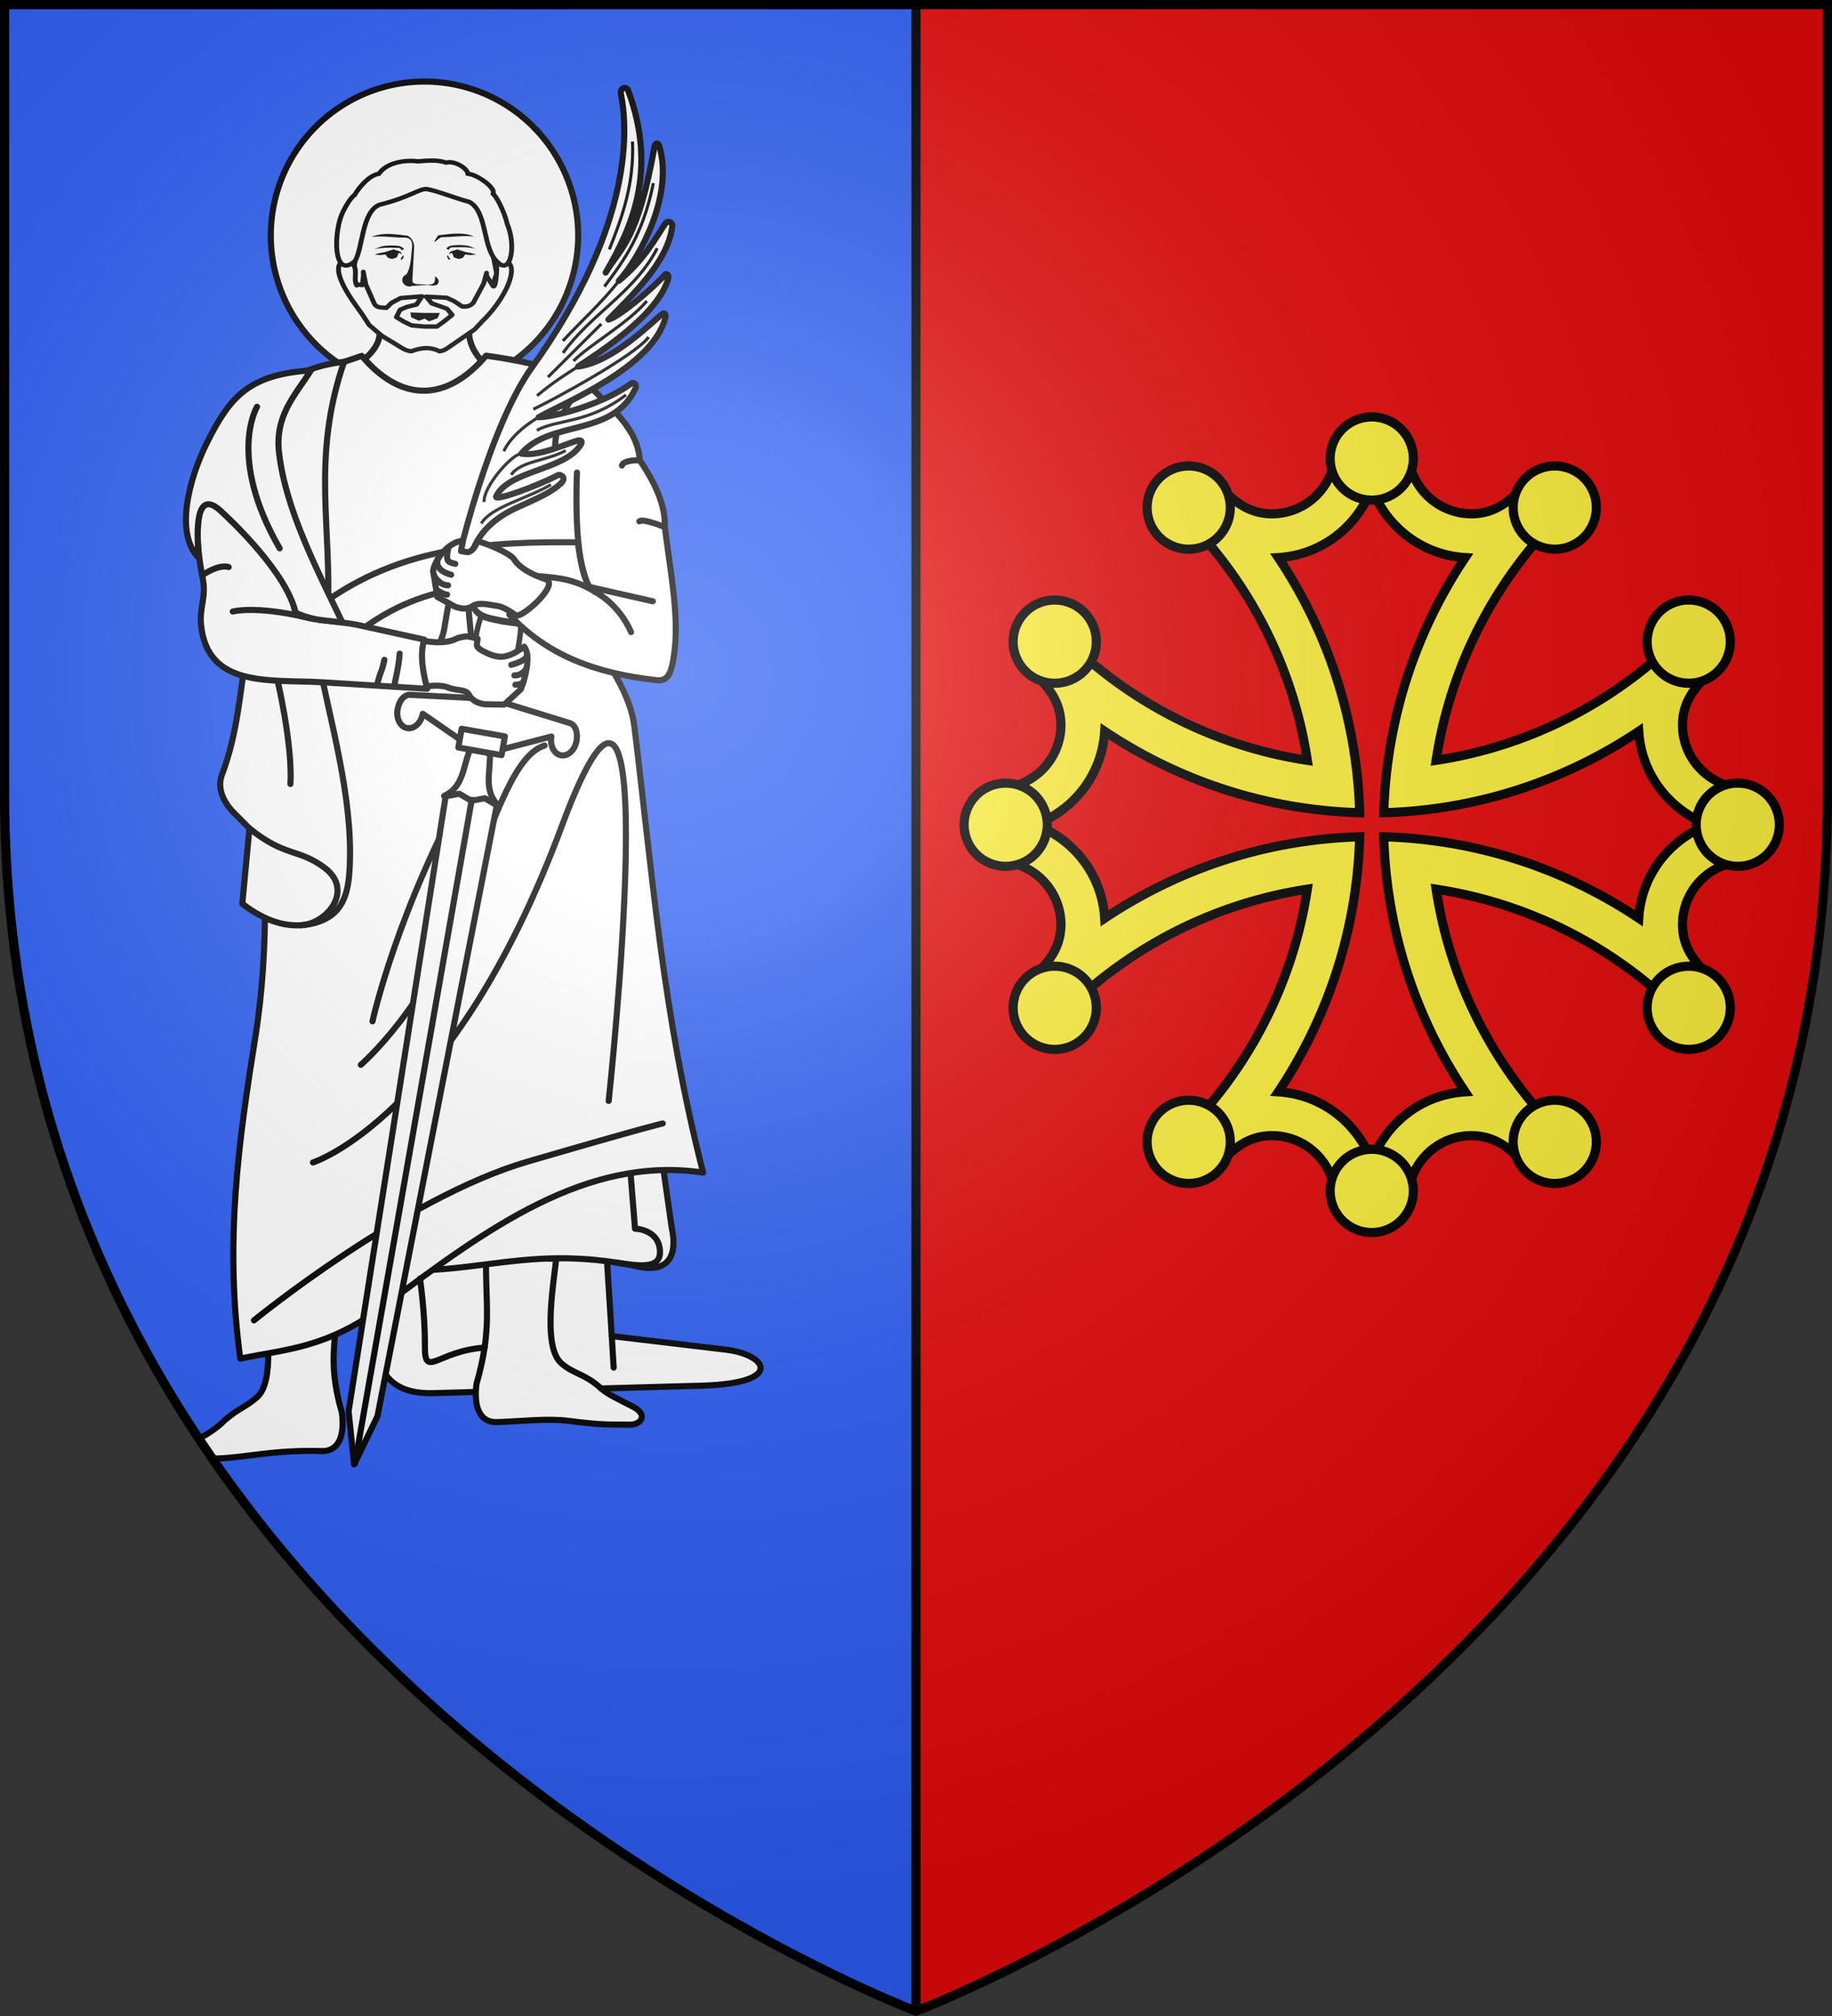 <svg xmlns="http://www.w3.org/2000/svg" width="600" height="660" viewBox="-300 -300 600 660"><rect x="-300" y="-300" width="600" height="660" fill="#333333" stroke="none"/><radialGradient id="c" cx="-80" cy="-80" r="405" gradientUnits="userSpaceOnUse"><stop offset="0" stop-color="#fff" stop-opacity=".31"/><stop offset=".19" stop-color="#fff" stop-opacity=".25"/><stop offset=".6" stop-color="#6b6b6b" stop-opacity=".125"/><stop offset="1" stop-opacity=".125"/></radialGradient><clipPath id="a"><path d="M-293.5-288.5H5v657S-293.5 256.291-293.5-29.957z"/></clipPath><path fill="#2b5df2" d="M-298.5-298.5H0v657S-298.5 246.291-298.5-39.957z"/><path fill="#e20909" d="M298.5-298.5H0v657S298.5 246.291 298.5-39.957z"/><g stroke="#000"><path fill="none" stroke-width="3" d="M0 358.398V-298.5"/><g fill="#fff" stroke-width="2" clip-path="url(#a)" transform="translate(-5 -10)"><g stroke-linecap="round" stroke-linejoin="round"><path d="M-105.642-212.565a50.337 50.394 0 0 1-50.663 50.057 50.337 50.394 0 0 1-50.008-50.712 50.337 50.394 0 0 1 50.645-50.075 50.337 50.394 0 0 1 50.026 50.695"/><path d="M-171.547-184.713c3.81 8.113-5.336 13.867-14.574 19.605l26.87 16.87 33.245-12.767c-6.454-7.208-17.442-12.715-15.028-23.252z"/><path d="m-188.789-169.354-1.837 77.607 91.47-2.978-4.3-70.444c-9.456-4.543-22.894-7.114-32.35-8.386-13.196 15.493-28.03 15.083-40.702.06z"/><path d="M-189.648-92.094c25.903-19.057 54.979-20.634 83.954-20.356.226 3.419 1.94 11.561 3.576 14.4 1.432 2.483-2.853-.15-6.741-.59-42.348-4.79-51.92 8.148-71.513 22.985zM-176.077 128.271c6.19 13.224-2.606 38.532 23.058 37.818l88.305-2.456c26.622-.875 21.076-10.16 7.358-11.787l-37.284-4.42-2.453-38.8z"/><g stroke-width="1.672"><path d="M311.5 61.567c-10.457.003-20.905-.442-22.687 9.527-1.119 6.253-1.273 12.098-.688 17.656l-.125-.5-1.5 8.844 1.375 4.531 3.031-.125c2.768 8.354 7.171 16.033 12.5 23.313h15.844c5.355-7.156 10.41-14.462 12.375-23.313l3.344.125 1.406-4.531-1.531-8.844c.288-3.947.246-11.63-.594-17.156-1.817-9.979-12.293-9.53-22.75-9.527" transform="matrix(.944 0 0 .854 -449.897 -283.346)"/><path d="m311.925 105.922 1.948 2.577 5.266 2.053 1.83 2.369-2.584 2.31-2.692 2.153h-4.414l-4.415-.43-2.584-1.4-2.692-1.772 1.292-2.8 2.261-1.076 3.445-.96 1.939-3.132-7.43.646-3.122 1.83-1.83 1.939c-1.588-.162-3.38.083-4.2-1.615l-2.951-7.374-.863-4.809c.144 1.185-.083 3.02-.368 5.07-1.94-.24-1.076-.248-1.886.124-1.827-2.606 2.3-10.075-5.528-8.766-3.748 4.427 6.55 18.27 7.397 19.846l2.415 4.092 4.401 4.14 5.497 3.678c1.471.984 2.627 2.007 4.7 2.26 3.109-1.253 6.286-1.96 9.797 0 1.55-.086 2.891-1.297 4.016-2.153l8.21-6.245 2.695-3.188c9.731-10.346 14.436-25.819 4.717-22.644.57-1.467.187 11.71-1.223 8.98-1.247-2.412-2.312-3.49-2.077-4.787l-1.011 4.105-3.59 7.348c-.798.961-1.87 1.648-3.877 1.4l-2.8-2.046-2.583-1.292z" transform="matrix(.944 0 0 .854 -449.897 -283.346)"/><path d="M287.064 67.036c-.996.444-4.056 5.499-5.049 9.415-2.3 9.071-1.43 22.306 5.235 15.828 2.775-5.031 2.335-18.948 8.554-21.599 10.595-2.889 13.294-6.009 16.269-6.017 4.424.934 9.118 3.264 14.845 4.946 6.57 4.002 4.334 18.44 10.164 23.442 4.17 4.208 6.196-6.568 2.925-15.16-1-4.96-4.087-11.108-4.893-11.312 1.29-2.171-5.61-7.639-8.761-7.74.138-1.861-4.473-5.24-7.527-4.274-2.617-1.118-6.367-.82-9.748-.499-4.675-.665-10.944.516-13.56 4.799-3.115.361-6.793 4.966-8.454 8.17" transform="matrix(.944 0 0 .854 -449.897 -283.346)"/><path fill="#000" stroke="none" d="M-150.414-212.349c2.258.097 8.499-.778 10.848-.111-3.595-1.759-8.023-.934-11.905-.51-3.01 4.322.159.821 1.057.621m-10.184 24.642.279 1.623 2.541 1.103 1.83-.707 1.47.892 2.799-1.012.734-1.739-5.308-.008zm-10.258-19.412 1.851-.333 2.887-.9 2.236.716.546.891-1.053-.52-.642 1.534-1.545.524-1.347-.38-.802-1.083-1.782.167-1.835-.175zm7.394-.91c-.39-1.037-1.17-.813-1.847-.841-2.36-.1-4.722-.1-7.095.492l2.29-.931c2.004-.426 3.956-.387 5.885-.149.784.271 1.257.603 1.548.97zm14.985 1.511.948 1.32-.456.258-.57-.826zm7.968-.601-1.85-.333-2.888-.9-2.236.716-.546.891 1.053-.52.642 1.534 1.545.524 1.347-.38.802-1.083 1.782.167 1.835-.175zm-7.538-1.057c.39-1.037 1.17-.813 1.848-.842 2.36-.1 4.721-.1 7.095.493l-2.291-.931c-2.004-.426-3.955-.388-5.885-.15-.783.271-1.257.603-1.548.97zm-4.493 8.6c1.466.992 1.408 1.843.853 2.646-1.139.693-2.168.397-3.205.172l-1.284.102-4.022.276c-1.054.636-3.529-.484-2.974-2.538.538-1.226 1.197-.96 1.478-1.526 1.366-2.75 1.252-5.222 1.651-8.51.309-2.813-1.283-3.319-2.583-3.264-2.257.096-8.498-.779-10.847-.112 3.595-1.759 8.022-.934 11.905-.51 1.683.684 2.325 2.749 2.197 3.869l-.55 10.658c-.178 1.749 2.453 1.222 3.205 1.423 2.973.025 4.431.532 4.175-2.687m-10.348-6.942-.948 1.32.456.258.57-.826z"/></g><path d="M-135.798 121.68c-.278 15.73 2.092 23.154-3.142 41.364-.901 6.811.642 12.708 6.674 12.528 7.882-.236 16.46-1.295 23.359-.418 10.706 1.361 12.609 1.215 20.382 1.253 3.188.015 6.07-3.102.891-5.847-4.08-2.161-8.852-4.185-11.262-6.681-5.019-4.252-8.143-4.063-12.137-7.458-5.987-5.089-3.15-23.108-1.79-34.324zM-184.535 132.79c.278 15.73-3.723 21.52 1.51 39.73.902 6.811-.642 12.708-6.673 12.528-7.883-.235-14.83.338-21.728 1.215-10.707 1.361-10.978 1.215-18.751 1.253-3.188.016-6.07-3.102-.892-5.846 4.08-2.162 7.222-4.185 9.632-6.682 5.018-4.252 6.512-4.063 10.506-7.458 5.986-5.088 3.496-23.108 1.79-34.324z"/><path d="M-158.553 125.933c24.256-.42 41.158-7.92 72.772-1.243 9.964 2.104 12.733-4.016 10.765-12.85l-3.726-26.116-67.905 27.774z"/><path fill="none" d="M-92.823 123.391c6.608.907 15.554 2.802 13.742-5.442-.886-4.028-5.021-5.602-7.942-5.695l-2.07-25.7"/><path d="M-117.207-98.57s27.462 26.129 29.926 46.1c5.827 47.238 9.294 94.79 22.567 146.36-38.016-5.699-70.923 18.382-104.004 43.222-19.405 14.57-32.936 14.516-47.587 17.68-5.252-38.482-.423-71.78 4.906-105.104 5.073-31.722 2.588-57.77 2.944-85.95l23.246-40.127c23.902-23.52 48.35-22.374 68.002-22.182"/><path fill="none" d="M-192.511 90.577s45.978-14.601 81.447-109.976 15.413 89.825 15.413 89.825m-116.17 71.839s49.113-40.184 89.738-52.012 44.149-12.45 44.149-12.45m-98.89-19.195s22.079-19.093 33.392-52.189 17.948-49.567 26.794-52.345m-56.37 90.295s8.02-36.912 32.686-80.696"/><g stroke-width="2.741"><path d="M1170.793 214.294c-2.727.17-8.252.342-9.033.672-2.702 1.14-3.423 3.438-2.777 5.706.994 4.399 7.278 4.217 11.81 4.15 4.533.067 10.817.249 11.81-4.15.647-2.268-.074-4.566-2.776-5.706-.781-.33-6.306-.502-9.034-.672M1169.817 226.44c-5.869 7.875-11.058-1.605-10.956 17.797.119 22.537 5.544 32.68 10.956 45.288 5.411-12.608 10.837-22.75 10.956-45.288.102-19.402-5.088-9.922-10.956-17.797" opacity=".99" transform="matrix(.642 .113 -.142 .804 -848.688 -407.612)"/><path d="M1157.122 223.877c-5.878-.078-3.731 5.716-1.679 7.63 3.765 3.508 9.171 2.867 15.35 3.173 6.18-.306 11.586.335 15.35-3.174 2.053-1.913 4.2-7.707-1.678-7.63h-14.007z" opacity=".99" transform="matrix(.642 .113 -.142 .804 -848.688 -407.612)"/></g><path d="M-113.228-143.645c.283-8.663 4.643-15.286 9.772-21.524 7.473 7.975 17.328 14.928 17.982 25.83 4.922 7.305 8.472 14.61 8.21 21.915 1.731 13.974 4.743 28.885 3.126 41.093-.936 7.067-2.177 9.409-5.863 9-20.44-2.263-36.08-8.43-48.166-21.452l9.386-12.607c6.542.508 12.173 1.03 18.714 5.183"/></g><path stroke-linecap="round" stroke-linejoin="round" d="M-139.462-70.856c-3.057-6.391-7.382-7.295-11.9-7.363.675-2.228 1.5-3.61 1.876-6.03 4.179-26.914 16.099-67.928 28.556-85.263 34.196-47.589 31.326-79.525 29.32-89.509-.488-2.426 1.815-2.746 2.319-1.39 9.8 26.397 1.104 45.076-7.354 59.646 5.14-8.42 10.514-10.505 15.996-41.25.215-1.205 1.177-1.408 1.569-.115 4.735 15.645-6.01 35.994-13.238 44.069 8.273-6.782 11.922-13.893 15.127-18.603.989-1.454 2.528-.508 2.366.784-1.481 11.842-13.393 22.746-20.92 30.505 3.727-.879 15.257-10.902 18.571-14.767.386-.45 1.346.175 1.035 1.307-3.409 12.411-24.481 25.384-29.536 28.84 11.844-1.605 24.757-15.19 27.664-17.257.617-.439 1.265.082.915 1.379-4.391 16.265-33.144 27.682-41.498 32.478 6.747-.236 22.035-4.874 30.408-11.106.695-.517 1.913.34 1.274 1.715-7.392 15.896-27.848 10.169-37.352 21.284 5.642 1.14 15.18-3.428 18.455-4.275 1.095-.283 1.68.24 1.036 1.307-5.105 8.45-23.526 8.367-27.715 16.936-.938 1.92 13.072-3.206 20.151-6.88.967-.5 3.081.823 1.025 2.69-3.409 3.098-7.6 4.823-14.218 7.832-6.918 3.145-13.589 8.225-15.52 17.181-2.073 9.606.77 27.336 1.588 35.855z"/><path fill="none" stroke-width="1" d="M-95.443-208.352c4.294-10.748 8.147-21.432 7.598-35.315m-9.201 47.476c6.297-8.391 12.58-16.826 16.032-33.849m-11.304 31.978c-5.343 6.93-12.255 13.098-18.34 19.667m4.983 8.4c-6.866 4.303-10.124 6.76-13.436 9.544m.517 7.056c-4.456 2.56-9.3 6.639-11.416 11.11m5.745.783c-3.19.242-12.595 10.958-12.175 15.84m56.68-83.056c-7.254 14.258-21.675 21.506-30.846 34.261m12.564-9.5-17.489 17.413m32.372-24.913c-6.039 7.225-18.832 14.38-24.004 19.632m24.595-7.827c-4.05 5.797-31.446 20.677-37.758 23.634m30.357-4.7c-12.393 9.464-22.755 7.954-29.205 11.604m9.438 6.608c-6.05 3.408-14.871 3.426-17.834 7.955m13.01 3.205c-7.635 4.518-19.804 7.39-22.801 12.726"/><g stroke-linecap="round" stroke-linejoin="round"><path d="M-116.285-100.371c4.858 1.586-8.002 13.094-9.802 11.792s-4.18-2.77-5.906-3.015c-3.762-.534-6.445-1.466-8.69.328-2.327.94-3.7.31-5.222-.075l-5.851-3.247-1.387-8.442c.364-3.275 4.641-9.561 9.76-9.94l-.627 3.409 2.052.328c1.41.024 2.77-1.856 3.25-3.647 3.45.986 9.643 3.498 11.893 5.706 1.61 2.842 5.673 5.217 10.53 6.803"/><g stroke-width="2.451"><path d="M1238.693 277.713c-2.87.084-4.394 3.266-4.394 6.653 0 3.714 2.293 6.744 5.127 6.744s5.127-3.03 5.127-6.744l26.24 12 26.241-12c0 3.714 2.294 6.744 5.127 6.744s5.127-3.03 5.127-6.744c0-3.387-1.525-6.57-4.395-6.653l-32.1-4z" opacity=".99" transform="matrix(.803 .142 -.142 .804 -1115.551 -461.683)"/><path d="M1265.789 295.202c-1.715 7.452.1 15.16-7.05 20.141l11.078 2.643 11.078-2.643c-7.15-4.981-5.335-12.689-7.05-20.141h-4.028z" opacity=".99" transform="matrix(.803 .142 -.142 .804 -1115.551 -461.683)"/><path d="m1264.6 313.391-5.217 1.953 4.55 249.588 5.884 20.645 5.883-20.646 4.55-249.587-5.217-1.954-5.216 1.953zM1260.997 287.572v7.63h17.64v-7.63h-8.82z" opacity=".99" transform="matrix(.803 .142 -.142 .804 -1115.551 -461.683)"/></g><path d="M-155.094-65.344c2.209-.228 5.003-.307 6.62.345 3.525 1.42 6.314.323 7.362 3 1.547 1.98 3.05 2.12 4.56 2.55l6.69.117 5.416-4.984c1.32-3.019 3.543-11.3 1.093-13.96-5.812 4.257-8.624 3.961-13.495 1.433-2.907-1.615-1.746-2.234-1.746-4.082-3.482-.874-3.531-.944-6.583-.16-2.813 1.657-7.518 1.68-12.517.621M-214.083-77.897c-2.251 13.909-3.024 27.888-8.21 41.484-2.114 5.545 1.96 10.57 3.91 12.523l5.082 5.088-2.346 24.655c7.428 5.77 14.847 8.149 22.282 6.653 11.073-2.227 12.506-10.444 12.9-18.785 1.078-22.823-6.279-47.054-10.945-70.835zM-182.32-171.536c-8.49.87-22.662 4.588-23.544 16.276-1.807 23.96 9.125 42.412-.65 66.493h18.771c1.704-27.793-5.535-50.857 5.423-82.769"/><path d="M-227.901-128.038c-3.367 7.768-2.662 17.506-.67 27.603 1.156 5.861-1.112 9.285-.595 14.817 1.974 21.152 23.106 17.957 39.842 18.994l34.23 2.123c-1.258-5.086-2.557-11.015-.941-16.101l-20.825-4.59c-8.834-1.946-17.608-1.342-21.318-4.224l-5.06-18.361z"/><path fill="none" d="M-213.301-18.802c11.709 9.474 16.106 6.523 24.627 12.915 9.734 7.3.744 18.352-7.719 18.79"/><path d="M-189.214-86.926c-3.455-.386-6.812-1.444-8.964-2.49-2.98-13.025-20.638-29.755-24.594-33.371-8.264-7.555-7.916 6.818-7.091 15.45-8.075-8.084-3.1-26.124 2.5-37.443 7.835-15.838 14.27-22.58 34.206-23.983-5.177 8.242-11.91 14.749-10.428 27.184 2.174 18.226 12.011 37.284 20.728 55.38z"/><g fill="none"><path d="M-204.041-66.954s4.893 20.704 4.16 33.616M-210.821-156.828s-9.886 16.443 7.415 46.343M-106.03-135.298s-1.492 28.927 4.078 37.437l20.752 4.715m-18.867-3.06s7.653 3.748 11.751 13.152m2.842-56.286s-5.414-.118-5.829 1.75m14.038 20.166s-7.094-2.944-8.338-1.906M-157.451 128.579s1.685 11.371 1.612 22.156 4.013 1.54 19.55.44m41.65-3.75.624 10.303M-171.484-65.984c1.494-5.504 1.348-3.303 2.374-7.998m3.293 8.137s1.555-6.692 1.71-10.168m-64.361-25.848s5.13-3.521 8.354-2.494m1.354 14.562s7.13-2.01 23.682 1.828M-148.13-110.837c-1.057 4.874-.144 4.802 2.248 5.443m-5.746-1.486s-1.509 3.451 4.386 5.032m-5.684.138s1.7 3.33 4.673 3.33m-3.707 1.522s2.358 1.555 3.378 1.524M-122.363-75.875s.706 1.943-5.189 3.524m5.059.972s-1.076 2.496-4.048 2.496m2.98 2.114s-.69.931-2.651.931M-178.762 189.1l38.265-217.255"/></g></g></g><g fill="#fcef3c" fill-rule="evenodd" stroke-width="3"><path d="M149.25-152.756c-4.12 0-7.94.23-11.956.625-.249 11.27-9.456 20.351-20.786 20.351-7.68-.094-12.628-4.112-17.883-10.04a123 123 0 0 0-14.245 7.624c22.95 21.554 38.833 50.54 43.78 83.117-32.573-4.95-61.553-20.831-83.105-43.778a123 123 0 0 0-7.625 14.245c5.927 5.255 9.946 10.203 10.04 17.883 0 11.33-9.081 20.537-20.352 20.786-.395 4.016-.623 7.823-.623 11.943s.228 7.953.623 11.97c11.27.248 20.351 9.455 20.351 20.785-.093 7.68-4.112 12.627-10.04 17.882a123 123 0 0 0 7.626 14.246c21.55-22.946 50.529-38.828 83.101-43.778-4.952 32.567-20.833 61.542-43.776 83.09a123 123 0 0 0 14.245 7.625c5.255-5.928 10.203-9.945 17.883-10.04 11.33 0 20.537 9.08 20.786 20.35 4.016.396 7.836.625 11.956.625s7.94-.23 11.957-.624c.248-11.27 9.455-20.35 20.786-20.35 7.68.094 12.627 4.11 17.882 10.039a123 123 0 0 0 14.246-7.624c-22.944-21.549-38.825-50.524-43.777-83.091 32.572 4.95 61.55 20.832 83.102 43.778a123 123 0 0 0 7.625-14.246c-5.928-5.255-9.946-10.202-10.04-17.882 0-11.33 9.08-20.537 20.351-20.785.395-4.017.624-7.85.624-11.97s-.23-7.927-.624-11.943c-11.27-.249-20.351-9.456-20.351-20.786.094-7.68 4.112-12.628 10.04-17.883a123 123 0 0 0-7.625-14.245C231.894-71.91 202.914-56.028 170.34-51.08c4.948-32.578 20.831-61.563 43.78-83.117a123 123 0 0 0-14.245-7.624c-5.255 5.928-10.202 9.946-17.882 10.04-11.33 0-20.538-9.08-20.786-20.35-4.017-.396-7.837-.626-11.957-.626zm0 12.51c4.763 12.723 16.435 21.932 30.599 22.793-16.069 24.042-25.78 52.673-26.66 83.526 30.849-.882 59.476-10.592 83.515-26.659.86 14.164 10.07 25.823 22.793 30.586-12.724 4.763-21.933 16.448-22.793 30.612-24.039-16.067-52.665-25.777-83.514-26.66.885 30.844 10.595 59.466 26.659 83.5-14.164.861-25.836 10.07-30.599 22.794-4.763-12.724-16.435-21.933-30.599-22.793 16.065-24.035 25.774-52.657 26.66-83.5-30.85.882-59.476 10.592-83.515 26.659-.86-14.164-10.07-25.85-22.793-30.612 12.724-4.763 21.933-16.422 22.793-30.586 24.04 16.067 52.666 25.777 83.515 26.66-.88-30.854-10.591-59.485-26.66-83.527 14.164-.86 25.836-10.07 30.599-22.793z"/><path stroke-linecap="round" stroke-linejoin="round" d="M222.812 73.821a13.62 13.62 0 0 0-13.62-13.62 13.62 13.62 0 0 0-13.619 13.62 13.62 13.62 0 0 0 13.62 13.62 13.62 13.62 0 0 0 13.62-13.62m-119.882 0A13.62 13.62 0 0 0 89.31 60.2a13.62 13.62 0 0 0-13.619 13.62 13.62 13.62 0 0 0 13.62 13.62 13.62 13.62 0 0 0 13.62-13.62zm59.94 16.059a13.62 13.62 0 0 0-13.619-13.62 13.62 13.62 0 0 0-13.62 13.62 13.62 13.62 0 0 0 13.62 13.62 13.62 13.62 0 0 0 13.62-13.62M45.429-103.563a13.62 13.62 0 0 1 13.62 13.62 13.62 13.62 0 0 1-13.62 13.62 13.62 13.62 0 0 1-13.62-13.62 13.62 13.62 0 0 1 13.62-13.62m.001 119.882a13.62 13.62 0 0 1 13.62 13.62 13.62 13.62 0 0 1-13.62 13.62 13.62 13.62 0 0 1-13.62-13.62 13.62 13.62 0 0 1 13.62-13.62m-16.06-59.94a13.62 13.62 0 0 1 13.62 13.62 13.62 13.62 0 0 1-13.62 13.619 13.62 13.62 0 0 1-13.619-13.62 13.62 13.62 0 0 1 13.62-13.62m223.703 87.179a13.62 13.62 0 0 1-13.62-13.62 13.62 13.62 0 0 1 13.62-13.62 13.62 13.62 0 0 1 13.62 13.62 13.62 13.62 0 0 1-13.62 13.62zm-.001-119.882a13.62 13.62 0 0 1-13.62-13.62 13.62 13.62 0 0 1 13.62-13.62 13.62 13.62 0 0 1 13.62 13.62 13.62 13.62 0 0 1-13.62 13.62zm16.06 59.94a13.62 13.62 0 0 1-13.62-13.62 13.62 13.62 0 0 1 13.62-13.619 13.62 13.62 0 0 1 13.62 13.62 13.62 13.62 0 0 1-13.62 13.62zm-46.318-117.438a13.62 13.62 0 0 1-13.62 13.62 13.62 13.62 0 0 1-13.62-13.62 13.62 13.62 0 0 1 13.62-13.62 13.62 13.62 0 0 1 13.62 13.62m-119.882.001a13.62 13.62 0 0 1-13.62 13.62 13.62 13.62 0 0 1-13.62-13.62 13.62 13.62 0 0 1 13.62-13.62 13.62 13.62 0 0 1 13.62 13.62m59.94-16.06a13.62 13.62 0 0 1-13.62 13.62 13.62 13.62 0 0 1-13.619-13.62 13.62 13.62 0 0 1 13.62-13.62 13.62 13.62 0 0 1 13.62 13.62"/></g></g><path fill="url(#c)" d="M-298.5-298.5h597v258.543C298.5 246.291 0 358.5 0 358.5S-298.5 246.291-298.5-39.957z"/><path fill="none" stroke="#000" stroke-width="3" d="M-298.5-298.5h597v258.503C298.5 246.206 0 358.398 0 358.398S-298.5 246.205-298.5-39.997z"/></svg>